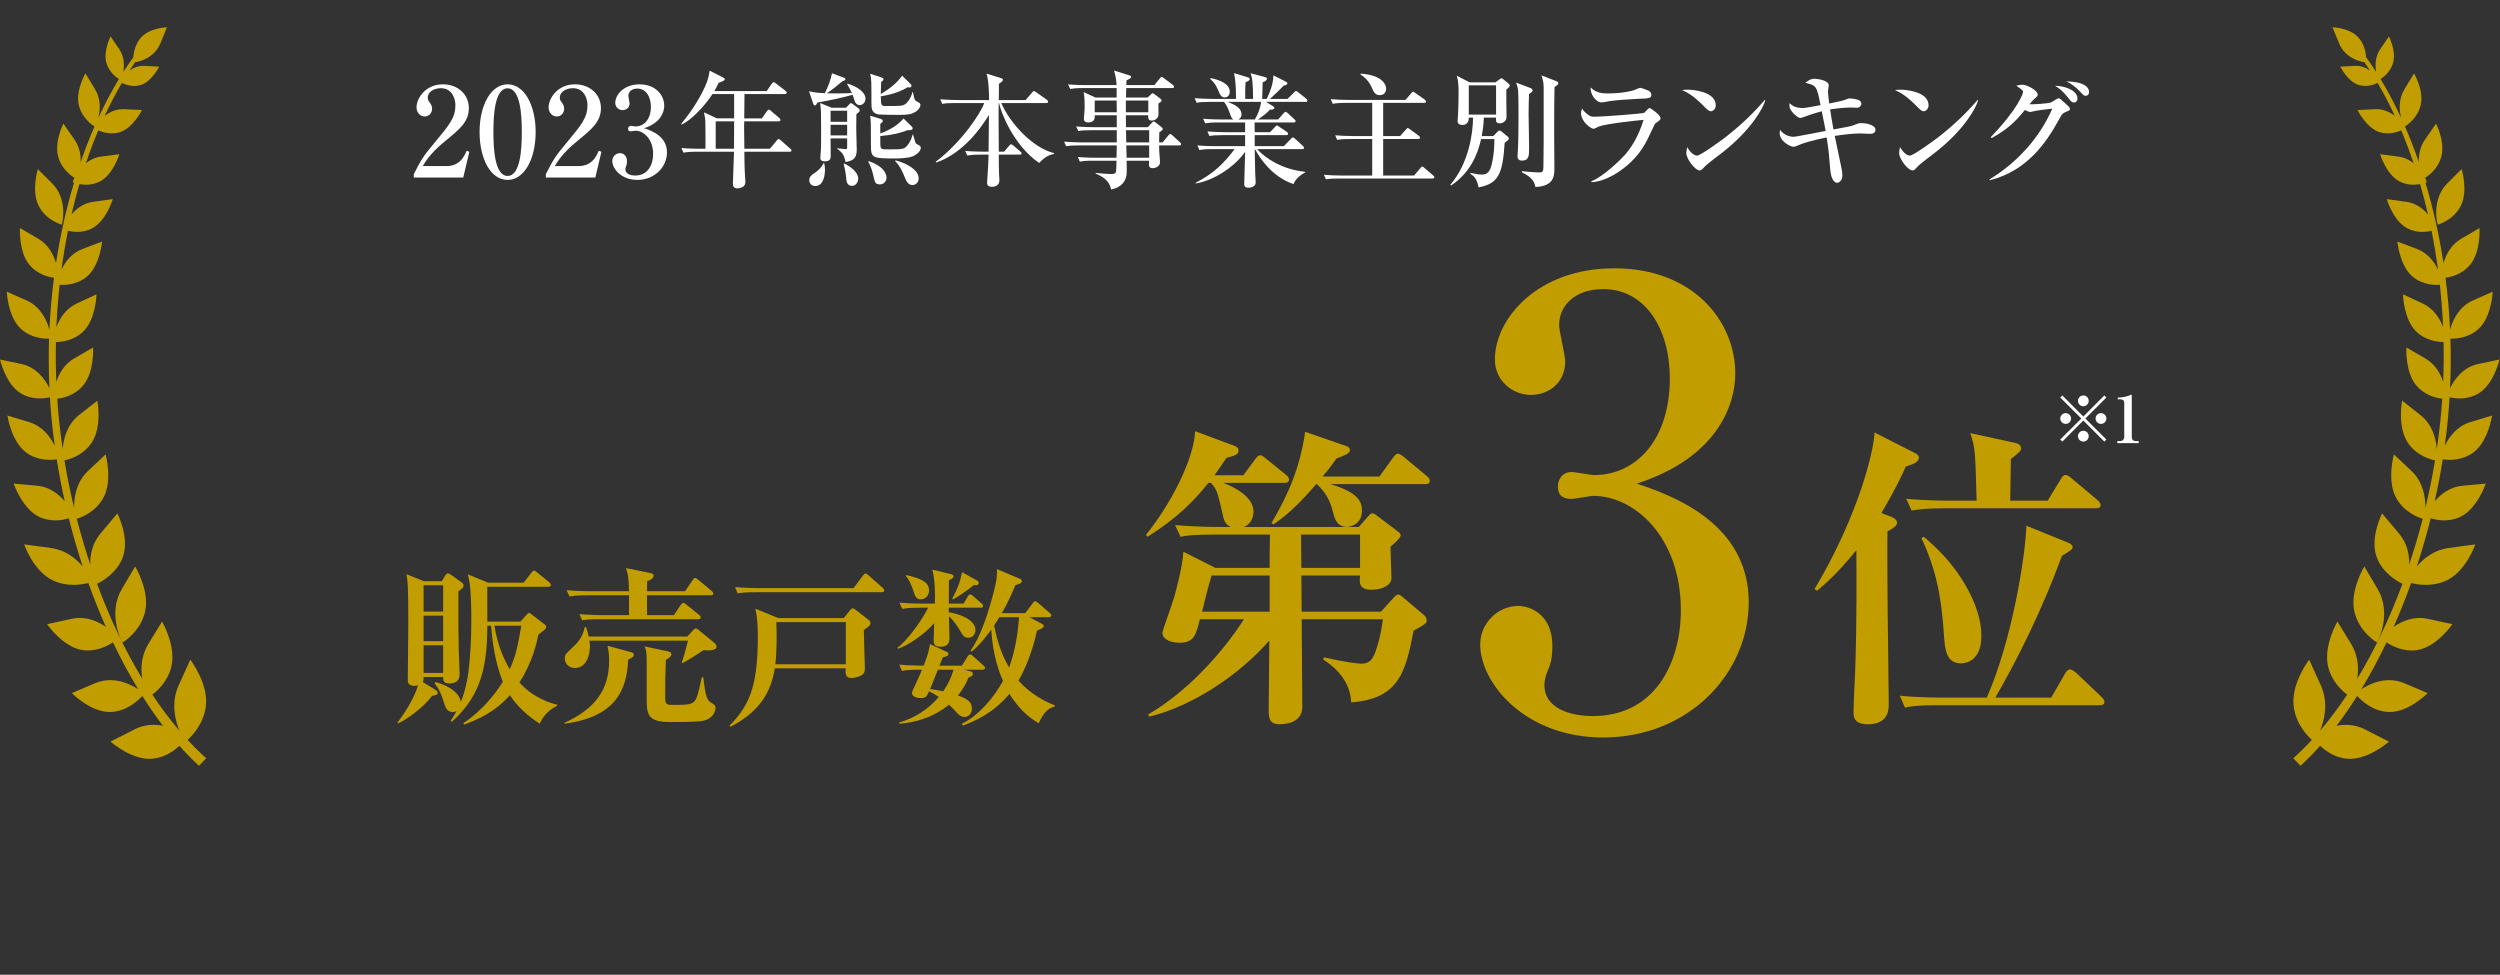 <svg viewBox="0 0 458 178.572" xmlns="http://www.w3.org/2000/svg" xmlns:xlink="http://www.w3.org/1999/xlink"><rect x="0" y="0" width="458" height="178.572" fill="#333333" stroke="none"/><clipPath id="a"><path d="m0 0h458v146h-458z"/></clipPath><g clip-path="url(#a)"><path d="m11.303 41.156c.292-.721.952-4.865-1.711-7.523l-2.658-2.654s-1.221 3.943.131 6.679c1.348 2.734 4.239 3.498 4.239 3.498zm26.419 88.133c.452-4.126-2.855-8.438-2.855-8.438l-2.137 4.705c-1.415 3.124-.696 6.302.144 8.316-1.725-2.019-3.379-4.235-4.965-6.621 1.029-.777 2.869-2.489 3.496-5.158.884-3.788-1.712-8.23-1.712-8.23l-2.522 4.106c-1.318 2.156-1.401 4.515-1.103 6.39-3.153-5.207-5.953-11.092-8.289-17.406.974-.473 3.63-1.981 4.705-4.849 1.334-3.548-.98-8.055-.98-8.055l-3.103 3.701c-1.534 1.825-1.915 3.929-1.853 5.693-.917-2.739-1.747-5.544-2.482-8.403.77-.23 3.472-1.206 4.908-3.913 1.682-3.181.372-7.884.372-7.884l-3.227 3.035c-2.151 2.021-2.582 4.875-2.539 6.814-.69-2.88-1.288-5.797-1.773-8.75.778-.155 3.455-.862 5.049-3.342 1.88-2.933.983-7.605.983-7.605l-3.369 2.651c-2.195 1.723-2.855 4.373-2.986 6.247-.24-1.638-.452-3.285-.625-4.935-.153-1.44-.273-2.871-.373-4.308 1.053-.123 3.177-.594 4.719-2.401 2.121-2.482 1.849-6.992 1.849-6.992l-3.483 2.015c-1.794 1.041-2.756 2.755-3.254 4.288-.104-2.453-.125-4.889-.076-7.302.982-.005 3.275-.216 5.038-1.954 2.309-2.274 2.401-6.787 2.401-6.787l-3.63 1.685c-2.019.94-3.133 2.754-3.722 4.323.114-2.617.314-5.205.594-7.752.942.07 3.191.04 5.026-1.525 2.378-2.036 2.753-6.396 2.753-6.396l-3.619 1.369c-1.962.743-3.144 2.345-3.826 3.794.328-2.424.726-4.807 1.192-7.133 1.024.241 2.776.43 4.457-.464 2.588-1.378 3.753-5.344 3.753-5.344l-3.611.497c-1.747.237-3.049 1.247-3.947 2.31.437-1.893.911-3.745 1.441-5.555.977.18 2.407.227 3.789-.497 2.429-1.279 3.537-4.982 3.537-4.982l-3.385.443c-1.096.143-2.008.613-2.748 1.205.699-2.076 1.458-4.08 2.268-6.013.858.381 2.364.83 3.963.328 2.456-.784 4.04-4.055 4.04-4.055l-3.226-.158c-1.469-.072-2.689.515-3.611 1.239.988-2.132 2.044-4.15 3.158-6.045.66.321 2.014.827 3.478.368 2.041-.642 3.357-3.353 3.357-3.353l-2.67-.141c-1.097-.058-2.028.334-2.762.847.322-.49.641-.97.971-1.439l-.011-.079c.988-.099 3.63-.847 4.698-3.464l1.199-2.933s-3.188.064-4.804 1.933c-1.015 1.178-1.293 2.647-1.365 3.572-.622.862-1.234 1.752-1.834 2.682.218-1.166.218-2.79-.747-4.198l-1.58-2.312s-1.387 2.669-.762 4.845c.467 1.626 1.698 2.581 2.287 2.961-1.34 2.211-2.601 4.597-3.772 7.135.36-1.397.513-3.44-.601-5.274l-1.76-2.898s-1.834 3.12-1.22 5.781c.553 2.404 2.502 3.709 2.882 3.943-.912 2.089-1.761 4.284-2.541 6.554.051-1.3-.183-2.806-1.122-4.15l-2.031-2.933s-1.745 3.417-.934 6.182c.611 2.071 2.189 3.277 2.948 3.754-.178.362-.284.654-.317.809 0 0 .088.038.246.091-1.398 4.649-2.516 9.591-3.302 14.737-.447-1.56-1.381-3.388-3.237-4.471l-3.365-1.966s-.282 4.364 1.765 6.782c1.439 1.7 3.415 2.187 4.463 2.33-.401 3.113-.68 6.289-.827 9.509-.464-1.712-1.624-4.213-4.155-5.339l-3.657-1.615s.166 4.507 2.511 6.738c1.894 1.805 4.356 1.892 5.23 1.858-.093 2.994-.073 6.022.065 9.078-.775-1.606-2.391-3.849-5.121-4.427l-3.93-.827s.999 4.442 3.745 6.16c2.107 1.319 4.433.989 5.399.762.077 1.236.164 2.467.278 3.7.164 1.735.365 3.462.606 5.184-.792-1.639-2.239-3.589-4.651-4.325l-4.021-1.22s.685 4.71 3.403 6.752c2.146 1.61 4.665 1.429 5.634 1.279.409 2.586.907 5.15 1.471 7.687-1.122-1.332-2.806-2.655-5.074-2.856l-4.285-.389s1.561 4.618 4.684 6.101c2.102.999 4.242.619 5.416.266.748 3 1.602 5.937 2.543 8.812-1.239-1.478-3.16-3.027-5.83-3.382l-4.886-.66s1.655 4.845 5.172 6.56c2.634 1.284 5.364.829 6.581.517.991 2.765 2.063 5.449 3.21 8.04-1.539-1.083-3.745-2.029-6.272-1.478l-4.499.976s2.891 4.229 6.507 4.755c2.392.344 4.441-.684 5.563-1.42 1.446 3.038 2.997 5.911 4.629 8.599-1.597-1.088-4.684-2.471-7.894-1.117l-4.274 1.811s3.542 3.621 7.189 3.458c2.899-.134 4.99-2.123 5.729-2.935 1.22 1.936 2.481 3.752 3.775 5.458-1.572-.304-3.387-.257-5.192.663l-4.41 2.245s4.007 3.574 7.866 3.117c2.069-.243 3.687-1.361 4.75-2.346 1.178 1.323 2.38 2.547 3.595 3.657l1.318-1.385c-1.157-1.034-2.293-2.158-3.406-3.364.868-.784 2.991-2.994 3.352-6.257zm-15.413-21.361c-2.454 4.151-.41 8.987.161 9.767 0 0 3.297-1.921 4.129-5.724.83-3.797-1.837-8.197-1.837-8.197l-2.453 4.155z" fill="#c19d00"/><g fill="#fff"><path d="m75.806 31.908c1.255-2.465 1.666-3.219 3.698-5.638 2.922-3.515 3.926-4.725 3.926-7.031 0-1.027-.525-3.082-2.671-3.082-1.119 0-2.397.571-2.397 1.758 0 .365.091.479.434.959.137.183.365.571.365 1.05 0 .708-.525 1.415-1.347 1.415-.89 0-1.507-.776-1.507-1.667 0-1.621 1.598-4.223 4.817-4.223 2.899 0 4.771 1.986 4.771 4.337 0 2.488-1.598 3.812-4.246 5.981-1.141.959-2.945 2.443-4.2 4.657h4.337c2.26 0 3.173-1.484 3.698-2.808l.502.183-1.119 4.725h-9.062v-.616z"/><path d="m98.13 24.193c0 4.976-2.1 8.766-5.136 8.766-3.127 0-5.136-3.904-5.136-8.766 0-4.999 2.123-8.743 5.136-8.743 3.104 0 5.136 3.881 5.136 8.743zm-7.738 0c0 3.036.228 8.035 2.602 8.035 2.328 0 2.602-4.839 2.602-8.035 0-2.99-.228-8.012-2.602-8.012-2.351 0-2.602 4.862-2.602 8.012z"/><path d="m100.002 31.908c1.255-2.465 1.666-3.219 3.698-5.638 2.922-3.515 3.926-4.725 3.926-7.031 0-1.027-.525-3.082-2.671-3.082-1.119 0-2.397.571-2.397 1.758 0 .365.091.479.434.959.137.183.365.571.365 1.05 0 .708-.525 1.415-1.347 1.415-.89 0-1.507-.776-1.507-1.667 0-1.621 1.598-4.223 4.817-4.223 2.899 0 4.771 1.986 4.771 4.337 0 2.488-1.598 3.812-4.246 5.981-1.141.959-2.945 2.443-4.2 4.657h4.337c2.26 0 3.173-1.484 3.698-2.808l.502.183-1.119 4.725h-9.062v-.616z"/><path d="m122.19 27.914c0 2.648-2.237 5.045-5.433 5.045-2.945 0-4.588-2.055-4.588-3.47 0-.799.662-1.438 1.415-1.438.479 0 1.278.343 1.278 1.484 0 .297-.023.571-.137.845-.091.206-.16.411-.16.616 0 .959 1.119 1.164 1.803 1.164 2.306 0 3.287-1.963 3.287-3.949 0-2.762-1.758-4.269-3.264-4.269-.114 0-.685.114-.822.114-.297 0-.502-.114-.502-.457 0-.297.183-.548.525-.548.114 0 .708.114.822.114 1.598 0 2.831-1.347 2.831-3.607 0-1.849-.913-3.333-2.488-3.333-1.027 0-1.644.594-1.644 1.347 0 .206.228 1.142.228 1.347 0 .822-.639 1.256-1.278 1.256-.685 0-1.347-.525-1.347-1.324 0-1.506 1.575-3.401 4.451-3.401 2.99 0 4.52 2.009 4.52 3.926 0 1.141-.639 3.127-3.675 4.109 1.301.434 4.177 1.461 4.177 4.428z"/><path d="m139.584 21.682.913-1.301c.205-.297.297-.297.342-.297.137 0 .32.16.434.251l1.484 1.278c.183.16.228.274.228.365 0 .228-.205.251-.342.251h-6.3c-.023.479-.023.776-.023 1.05 0 .639.046 3.424.046 3.972h4.68l1.233-1.484c.228-.297.274-.297.342-.297.16 0 .342.183.434.251l1.712 1.507c.137.114.228.183.228.343 0 .205-.183.228-.342.228h-8.286c.023 1.986.023 2.42.068 3.538 0 .297.114 1.644.114 1.917 0 .297 0 .73-.548 1.027-.342.183-.685.229-.89.229-.708 0-.845-.457-.845-.822 0-.936.205-5.045.205-5.89h-6.802c-1.392 0-1.895.069-2.465.16l-.365-.844c1.392.137 2.99.137 3.241.137h1.164c.023-.571 0-3.789-.023-4.588 0-.73-.046-1.118-.251-2.077l2.374 1.096h3.15v-4.451h-3.972c-.776 1.21-3.196 4.383-5.638 5.593l-.091-.137c2.306-2.762 3.652-5.227 4.383-6.848.594-1.347.708-2.077.822-2.899l2.42 1.233c.228.114.365.205.365.343 0 .251-.457.411-1.141.662-.183.434-.365.799-.776 1.507h9.587l.936-1.347c.114-.16.205-.274.342-.274.114 0 .16 0 .434.228l1.735 1.347c.137.114.228.228.228.343 0 .228-.205.251-.342.251h-7.396c-.023 1.438-.046 3.378-.046 4.451h3.241zm-5.113 5.569c0-.708.023-4.223.023-5.022h-3.378v5.022h3.356z"/><path d="m155.243 15.313c1.689.479 3.31 1.529 3.31 2.762 0 .753-.571 1.187-1.05 1.187-.457 0-.776-.343-.89-.662-.068-.206-.342-1.05-.411-1.233-1.94.525-3.561.913-6.437 1.415-.274.502-.297.525-.434.525s-.274-.091-.342-.274l-.776-2.305c.708.137 1.21.274 2.899.343.594-1.187 1.073-2.397 1.301-3.652l2.26.844c.091.023.205.091.205.228 0 .228-.251.297-.479.342-1.233 1.027-1.94 1.598-2.899 2.26.867.023 2.397.046 4.565-.046-.342-.73-.571-1.141-.867-1.644l.046-.091zm-4.246 14.609c.068.274.137.571.137 1.141 0 .708-.137 3.013-1.781 3.013-.89 0-1.096-.708-1.096-1.05 0-.708.525-1.05 1.096-1.415.16-.091 1.187-.867 1.507-1.712zm4.634-10.865c.091-.091.16-.16.274-.16s.137.023.342.183l1.096.822c.068.068.16.205.16.319 0 .206-.068.251-.616.708 0 .274-.023 2.237-.023 2.694 0 .616.091 3.287.091 3.835 0 1.781-.913 1.986-2.054 2.237-.274-1.438-.639-1.735-1.529-2.465v-.069c.251.023 1.347.16 1.552.16.183 0 .274-.046.274-.343v-1.621h-3.036c0 .502.023 2.694.023 3.15 0 .434 0 1.05-1.073 1.05-.822 0-.822-.434-.822-.708s.091-1.507.114-1.758c.023-.639.023-1.438.023-3.607 0-3.036 0-3.173-.183-4.611l2.123.867h2.625l.639-.685zm-.434 1.232h-3.036v2.031h3.036zm0 2.58h-3.036v1.94h3.036zm-.525 7.076c1.255.639 2.557 1.644 2.557 2.785 0 .708-.502 1.324-1.141 1.324-1.004 0-1.05-1.05-1.073-1.484-.068-.981-.342-2.123-.457-2.557zm4.474-.434c2.602.89 3.264 2.214 3.264 3.059 0 .548-.434 1.21-1.21 1.21-.845 0-.913-.365-1.187-1.53-.228-1.05-.479-1.781-.959-2.648l.091-.091zm7.762-14.038c.046.046.068.114.068.206 0 .274-.16.342-.388.342-.091 0-.16-.023-.297-.045-1.895 1.187-4.314 1.575-4.931 1.666.046 1.621.046 1.781.89 1.781 2.785 0 3.104 0 3.652-.388.16-.114.867-.73 1.278-2.191h.068c.251 1.53.434 1.644.959 1.872.411.183.411.411.411.525 0 .479-.457.981-.913 1.255-.594.388-1.255.548-2.876.548-.548 0-3.515-.023-3.812-.068-1.301-.251-1.37-.959-1.37-2.1 0-3.926 0-4.383-.228-5.364l2.1.685c.091.023.342.137.342.343 0 .183-.342.411-.434.479-.023.457-.046.982-.068 2.214 1.575-.936 2.968-2.009 3.903-3.378l1.644 1.621zm.136 7.715c.069.068.16.183.16.297 0 .388-.548.365-.936.365-1.392.525-2.785.89-4.999 1.073 0 1.621 0 1.803.068 2.009.114.434.251.434 1.644.434 2.443 0 2.671-.068 3.196-.662.297-.342.708-.89 1.027-2.054h.069c.434 1.484.457 1.552.525 1.621.068.091.548.342.639.388.228.16.251.319.251.434 0 .525-.616 1.187-1.484 1.552-.913.365-2.762.388-3.264.388-4.063 0-4.383-.091-4.383-2.329 0-3.926 0-4.383-.137-5.501l1.963.594c.183.046.342.228.342.365 0 .228-.32.434-.457.525v1.758c1.712-.616 3.196-1.484 4.269-2.739l1.506 1.484zm-2.967 6.187c2.42.639 4.223 1.917 4.223 3.287 0 .89-.662 1.233-1.141 1.233-.845 0-1.141-.753-1.484-1.598-.228-.548-.753-1.872-1.689-2.785z"/><path d="m175.102 18.874c-1.392 0-1.895.046-2.465.16l-.388-.844c1.392.114 3.013.137 3.264.137h5.684c0-.616-.023-3.47-.457-4.839l2.717.845c.228.068.274.16.274.297 0 .228-.229.388-.73.73.023.457-.023 2.534-.023 2.968h4.908l1.187-1.37c.137-.16.229-.274.343-.274.091 0 .274.114.434.228l1.94 1.37c.069.046.228.183.228.343 0 .205-.183.251-.342.251h-8.241c1.667 3.835 5.821 8.241 9.679 9.177v.137c-.845.183-1.598.434-2.739 1.667-4.725-3.219-7.054-9.382-7.35-10.98h-.069c-.023 1.872-.023 2.58.023 8.903h.981l.913-1.073c.137-.16.229-.274.343-.274.091 0 .251.091.434.229l1.278 1.096c.114.091.228.183.228.342 0 .206-.183.228-.342.228h-3.835c0 .959 0 2.579.046 3.492 0 .183.069 1.027.069 1.21 0 .959-.822 1.187-1.324 1.187-.89 0-.936-.411-.936-.845 0-.091.069-.844.069-.981.114-1.347.16-2.762.205-4.063h-1.438c-1.415 0-1.895.069-2.465.16l-.388-.845c1.392.137 3.013.137 3.264.137h1.027c.023-2.237.046-4.474.069-6.734-4.223 7.008-9.085 8.56-9.679 8.72l-.069-.137c4.702-3.538 8.263-8.902 8.88-10.751h-5.205z"/><path d="m216.031 26.635h-3.675c0 .822 0 .845.023 1.187.023.32.137 1.644.137 1.917 0 .73-.845 1.073-1.324 1.073-.753 0-.73-.434-.685-1.37h-4.109c.046 2.191.046 2.625-.16 3.196-.571 1.621-2.146 1.963-2.671 2.077-.342-1.438-1.096-2.169-2.854-2.922l.023-.114c.525.045 1.986.205 2.899.205.114 0 .639 0 .753-.274.114-.251.114-.434.16-2.169h-4.269c-1.393 0-1.895.069-2.465.16l-.365-.844c1.37.137 2.99.137 3.241.137h3.858l.046-2.26h-6.803c-1.392 0-1.895.046-2.465.16l-.388-.844c1.392.114 3.013.137 3.264.137h6.392v-2.237h-4.588c-1.393 0-1.895.046-2.465.16l-.388-.845c1.393.114 3.013.137 3.264.137h4.177v-2.191h-4.041c.023.411.068 1.324-1.233 1.324-.434 0-.753-.228-.753-.639 0-.068.023-.228.023-.342.046-.594.114-1.256.114-1.689 0-1.963-.068-2.305-.183-2.899l2.169 1.004h3.881v-1.735h-6.049c-1.392 0-1.895.068-2.465.16l-.388-.844c1.392.137 3.013.137 3.264.137h5.615c0-.525-.137-1.667-.457-2.671l2.739.868c.183.045.411.114.411.297 0 .274-.571.502-.868.639 0 .137-.023.753-.023.867h5.136l.982-1.21c.091-.137.228-.297.343-.297s.297.16.434.251l1.621 1.21c.091.069.229.183.229.365 0 .205-.206.228-.365.228h-8.4c0 .274-.046 1.507-.046 1.735h3.949l.594-.548c.114-.091.274-.251.343-.251.091 0 .228.091.365.205l1.073.822c.091.069.206.16.206.32 0 .206-.388.434-.594.548 0 .548.046 1.872 0 2.168-.068.594-.708.959-1.232.959-.662 0-.639-.525-.639-.982h-4.086c0 .343.023 1.872.023 2.191h3.995l.753-.822c.16-.183.251-.228.343-.228.069 0 .114 0 .365.206l1.096.867c.114.091.183.183.183.297 0 .183-.228.342-.639.639 0 .297 0 1.233-.023 1.826h.639l1.027-1.255c.183-.206.251-.274.365-.274.137 0 .297.137.411.251l1.347 1.233c.16.16.229.205.229.343 0 .228-.206.251-.343.251zm-11.459-8.218h-4.018v2.146h4.041zm5.798 0h-4.109v2.146h4.109zm.16 5.433h-4.246l.046 2.237h4.2zm0 2.785h-4.2l.068 2.26h4.132z"/><path d="m239.177 18.668h-7.236l1.232.753c.137.068.297.228.297.365 0 .32-.594.297-.799.297-.662.708-1.301 1.164-2.214 1.803h3.698l.982-1.119c.16-.183.251-.274.365-.274.16 0 .274.091.411.229l1.21 1.118c.137.137.228.205.228.365 0 .205-.183.228-.343.228h-7.167c0 .206 0 1.484.023 1.781h2.808l.867-.913c.183-.183.297-.32.388-.32.114 0 .342.183.479.274l1.324.89c.137.091.251.229.251.365 0 .206-.183.251-.343.251h-5.775v2.009h5.342l1.255-1.301c.251-.251.297-.297.388-.297.137 0 .365.206.411.251l1.415 1.301c.114.114.228.228.228.365 0 .206-.205.228-.343.228h-8.263c1.506 1.644 4.565 3.744 8.834 4.155v.091c-.616.365-1.667.959-2.168 2.168-4.2-1.461-6.323-5.09-7.054-6.414h-.046c.069 4.474.114 4.976.16 5.73 0 .091.023.251.023.388 0 .799-.959.959-1.301.959-.799 0-.799-.434-.799-.776s.137-4.976.16-5.798c-1.895 2.694-5.593 5.205-9.04 5.798l-.023-.137c3.424-1.758 5.182-3.607 7.145-6.163h-3.995c-1.392 0-1.895.069-2.465.16l-.365-.845c1.37.137 2.99.137 3.241.137h5.501v-2.009h-4.063c-1.392 0-1.895.046-2.465.16l-.388-.845c1.392.114 3.013.137 3.264.137h3.652v-1.781h-4.839c-1.393 0-1.895.068-2.465.16l-.388-.844c1.393.137 3.013.137 3.264.137h2.306c-.228-.114-.365-.251-.616-.959-.388-1.05-.571-1.575-1.119-2.26h-2.557c-1.393 0-1.895.046-2.465.16l-.365-.844c1.37.114 2.99.137 3.241.137h4.337c0-2.465-.137-3.629-.365-4.725l2.557.776c.137.046.32.114.32.32 0 .297-.502.479-.753.548-.091 1.187-.091 2.374-.069 3.082h1.438c0-3.287-.206-3.949-.457-4.702l2.579.685c.228.069.411.114.411.343 0 .297-.434.502-.776.639 0 .297-.091 2.922-.091 3.036h.822c0-.023 1.21-2.191 1.233-4.314l2.214 1.118c.183.091.342.183.342.343 0 .297-.479.388-.685.434-.959 1.004-2.397 2.328-2.488 2.419h3.196l1.164-1.141c.251-.251.297-.32.365-.32.137 0 .32.137.479.274l1.37 1.096c.137.114.274.274.274.388 0 .228-.206.251-.343.251zm-14.814-.821c-.639 0-.868-.525-1.347-1.644-.274-.662-.73-1.255-1.301-1.735l.091-.16c1.347.274 3.492.936 3.492 2.511 0 .388-.228 1.027-.936 1.027zm.525.821c1.895.685 2.557 1.393 2.557 2.306 0 .32-.114.685-.594.913h3.036c.936-1.621 1.073-2.694 1.142-3.219z"/><path d="m262.415 32.707h-17.052c-1.575 0-2.009.069-2.465.137l-.365-.822c1.073.091 2.169.137 3.242.137h5.615v-6.688h-3.949c-1.575 0-2.009.068-2.465.16l-.365-.845c1.073.091 2.169.137 3.241.137h3.538v-6.072h-4.771c-1.575 0-2.009.091-2.465.16l-.365-.844c1.073.091 2.169.137 3.241.137h10.455l1.05-1.21c.228-.274.251-.297.365-.297.068 0 .114.045.411.251l1.712 1.21c.114.091.228.228.228.342 0 .251-.228.251-.342.251h-7.51v6.072h3.104l1.05-1.187c.228-.251.251-.274.365-.274.091 0 .114.023.411.228l1.598 1.187c.091.069.228.206.228.343 0 .228-.228.251-.342.251h-6.415v6.688h5.661l1.142-1.347c.205-.251.251-.297.342-.297.137 0 .206.069.434.274l1.552 1.324c.114.114.251.206.251.342 0 .229-.228.251-.365.251zm-9.656-15.271c-.844 0-1.118-.639-1.392-1.278-.434-.982-1.004-1.781-2.1-2.488v-.183c4.474.297 4.679 2.442 4.679 2.762 0 .297-.137 1.187-1.187 1.187z"/><path d="m271.843 21.545c-.046 1.506-.229 2.419-.388 3.378h2.123l.776-.799c.091-.091.229-.205.365-.205s.251.091.343.16l1.004.822c.251.206.343.297.343.457 0 .206-.069.274-.753.799-.365 5.775-1.164 7.487-4.794 8.172-.297-1.758-1.004-2.169-1.484-2.465v-.206c.616.137 1.438.32 1.986.32.594 0 1.415 0 1.849-1.598.525-1.963.571-4.063.548-4.908h-2.42c-.685 2.99-2.031 6.163-5.501 8.514l-.137-.137c3.378-3.926 4.155-9.496 4.155-12.304h-.776c0 .251 0 1.347-1.187 1.347-.16 0-.867-.046-.867-.685 0-.205.091-1.096.091-1.278.069-.982.091-3.104.091-4.177 0-.571 0-1.758-.32-2.876l2.351 1.21h4.725l.799-.594c.16-.114.205-.16.297-.16.114 0 .137.023.388.228l.89.73c.137.114.251.229.251.343 0 .251-.297.502-.639.799-.023.776.045 4.269.045 4.976 0 .753-.593 1.187-1.278 1.187-.708 0-.685-.502-.639-1.05zm2.237-.548v-5.365h-4.999v5.365zm6.323-4.862c.183.068.365.206.365.434 0 .137-.046.274-.639.639-.046.868-.091 1.963-.091 3.744 0 .959.091 5.159.091 6.026 0 1.552 0 2.443-1.324 2.443-.616 0-.799-.388-.799-.799 0-.205.069-.913.069-1.073.091-1.393.114-4.155.114-5.981 0-.936 0-4.177-.068-4.862-.046-.685-.206-1.142-.365-1.575l2.648 1.004zm4.748-1.256c.091.045.32.137.32.365s-.069.274-.685.708c-.046 2.374-.068 4.383-.068 7.716 0 1.096.045 5.981.045 6.985 0 1.529 0 3.447-3.47 3.607-.16-.73-.388-1.689-2.488-2.694v-.206c1.94.206 3.059.229 3.219.229.502 0 .73-.114.73-.959 0-.799.046-4.246.046-4.953v-9.565c0-1.073-.16-1.529-.411-2.305l2.762 1.073z"/><path d="m303.298 22.572c-.114.091-.183.205-.662 1.256-1.027 2.191-2.055 4.497-4.885 6.757-1.141.936-3.721 2.716-6.209 2.785v-.16c2.306-.913 5.547-4.155 6.164-4.862.981-1.118 2.397-3.127 3.401-6.392-1.37.137-6.985.708-8.286 1.256-.137.069-.73.388-.867.388-.479 0-2.306-1.301-2.306-2.876 0-.251.046-.479.183-.822.183.251.411.593 1.004 1.05.525.388.685.434 1.324.434 1.507 0 8.766-.571 9.04-.708.183-.114.799-.89.982-.89.228 0 2.031 1.278 2.031 1.872 0 .297-.228.457-.913.913zm-3.036-4.474c-1.073.046-4.451.251-5.41.434-1.027.183-1.141.228-1.461.228-1.073 0-2.1-1.598-1.986-2.739 1.073 1.096 2.328 1.096 3.241 1.096 2.58 0 4.36-.479 4.634-.571.205-.046 1.004-.457 1.187-.457s1.164.343 1.438.479c.319.137.616.365.616.822 0 .594-.365.639-2.26.708z"/><path d="m313.434 20.381c-.388 0-.685-.32-1.461-1.096-1.872-1.895-2.99-2.397-3.812-2.785.411-.046.685-.068 1.119-.068.776 0 5.045.319 5.045 2.853 0 .708-.525 1.096-.89 1.096zm2.054 7.601c-.845.662-2.214 1.644-2.99 2.351-.137.114-.662.73-.799.799-.114.068-.228.091-.319.091-.822 0-2.443-2.077-2.443-3.196 0-.388.091-.776.16-1.073.73 1.233 1.415 1.552 1.803 1.552.639 0 4.451-2.785 5.273-3.424 3.721-2.899 5.912-5.364 7.145-6.78l.091.046c-.365 1.461-2.648 5.524-7.921 9.633z"/><path d="m342.424 24.512c-.274 0-1.484-.068-1.712-.068-1.301 0-3.287.251-4.588.457.206.959 1.073 5.159 1.256 6.003.137.708.137 1.187.137 1.256 0 .959-.616 1.324-.959 1.324-.411 0-1.096-.457-1.256-2.442-.183-2.329-.297-3.63-.662-5.867-2.625.525-4.155 1.027-4.565 1.187-1.233.502-1.278.525-1.507.525-.548 0-2.534-.981-2.534-2.488 0-.228.045-.388.091-.616.502.799 1.598 1.278 2.419 1.278.548 0 4.977-.913 5.912-1.073-.091-.594-.183-.959-.708-3.607-1.073.274-2.191.639-3.424 1.096-.343.114-.365.137-.479.137-.571 0-1.689-1.119-1.963-1.849-.069-.251-.069-.639-.046-.867.502.434 1.027.89 2.465.89.457 0 2.625-.411 3.219-.525-.708-3.538-.708-3.561-2.785-4.109.845-.594 1.073-.73 1.689-.73.502 0 2.602.297 2.602 1.187 0 .16-.137.867-.137 1.027s.023.959.228 2.328c2.351-.479 2.534-.548 2.785-.639.662-.274.73-.297 1.004-.297.16 0 1.506.114 1.849.457.16.137.251.343.251.548 0 .297-.343.708-.799.708-.16 0-.89-.046-1.027-.046-.388 0-1.872.023-3.904.342.091.594.502 3.173.616 3.675 2.853-.525 3.173-.571 3.744-.799.776-.297.89-.365 1.415-.365.616 0 2.534.274 2.534 1.21 0 .753-.73.753-1.164.753z"/><path d="m352.422 20.381c-.388 0-.685-.32-1.461-1.096-1.872-1.895-2.99-2.397-3.812-2.785.411-.046.685-.068 1.119-.068.776 0 5.045.319 5.045 2.853 0 .708-.525 1.096-.89 1.096zm2.055 7.601c-.845.662-2.214 1.644-2.99 2.351-.137.114-.662.73-.799.799-.114.068-.228.091-.319.091-.822 0-2.443-2.077-2.443-3.196 0-.388.091-.776.16-1.073.73 1.233 1.415 1.552 1.803 1.552.639 0 4.451-2.785 5.273-3.424 3.721-2.899 5.912-5.364 7.145-6.78l.091.046c-.365 1.461-2.648 5.524-7.921 9.633z"/><path d="m364.475 32.867c5.113-3.104 9.199-7.647 11.505-12.966-1.096.114-2.899.342-3.401.479q-.525.137-.616.137c-.205 0-.776-.228-1.004-.365-1.872 2.306-3.333 3.607-6.072 5.136l-.183-.16c5.113-5.319 5.912-8.035 5.935-8.286.046-.297-.799-.822-1.255-1.141.319-.091.799-.183 1.118-.183.822 0 2.808 1.027 2.808 1.803 0 .251-.069.32-.685.867-.297.274-.525.571-.822.913.685.046 3.378-.137 3.904-.32.251-.091 1.187-.776 1.415-.776s.32.091 1.278.959c.708.662.799.73.799 1.004 0 .228-.023.251-.73.525-.639.251-.799.548-1.255 1.393-2.214 3.995-5.638 9.336-12.669 11.14l-.069-.16zm16.116-14.838c0 .457-.251.753-.662.753-.319 0-.525-.228-.753-.502-.662-.844-1.392-1.803-2.694-2.557 1.735-.023 4.109.844 4.109 2.305zm2.123-1.164c0 .548-.388.685-.639.685-.297 0-.365-.091-1.142-.913-.205-.228-1.278-1.256-2.397-1.712 1.872-.023 4.177.457 4.177 1.94z"/></g><path d="m261.071 88.699h-17.315c5.055 1.511 5.752 3.196 5.752 4.823 0 2.382-1.801 2.905-2.673 3.021h2.092l1.743-1.976c.407-.407.465-.523.697-.523s.407.058.872.407l3.835 2.905c.232.174.523.349.523.697 0 .523-1.22 1.569-1.859 2.092 0 .813.174 4.823.174 5.752 0 1.395-1.801 2.15-3.661 2.15-2.324 0-2.208-1.336-2.092-2.615h-10.75l.058 6.624h14.526l2.266-2.499c.407-.407.639-.639.93-.639.232 0 .465.232.988.639l3.777 3.196c.291.291.407.581.407.872 0 .523 0 .581-2.382 1.917-1.453 7.263-2.499 12.493-11.447 13.132-.174-4.59-3.893-7.031-5.113-7.844l.116-.407c4.067.93 6.333 1.162 6.856 1.162 1.976 0 2.382-1.395 3.08-3.719.465-1.569.697-3.138.872-4.416h-14.875c0 2.266.116 13.48.116 16.037 0 2.731-2.615 3.196-4.184 3.196-1.976 0-1.976-1.278-1.976-2.963 0-.407.116-11.04.116-12.376-5.52 6.333-14.178 12.086-22.022 13.945l-.174-.407c6.856-3.951 13.422-10.982 17.548-17.432h-8.077c-.697 2.847-1.046 4.3-3.719 4.3-1.22 0-3.138-.407-3.138-1.859 0-.349 1.917-5.578 2.208-6.682.174-.639 1.511-5.462 1.627-8.135l5.869 2.963h9.936c0-1.685 0-3.893.058-6.101h-10.11c-4.067 0-5.171.174-6.275.407l-.988-2.15c2.789.232 5.52.349 8.309.349h1.917c-.755-.291-1.162-.755-1.453-2.034-.988-4.358-1.104-4.823-2.208-6.043h-.465c-2.731 3.428-5.752 6.45-11.156 9.878l-.291-.349c4.532-5.578 8.832-13.945 9.006-19l7.321 2.731c.407.174.639.407.639.755 0 .813-.639.988-2.208 1.395-.639.93-1.046 1.569-2.208 3.196h5.288l2.15-2.905c.349-.465.581-.755.93-.755.291 0 .465.116 1.046.581l3.661 2.963c.232.174.581.523.581.872 0 .639-.523.639-.872.639h-11.156c.581.232 5.52 2.034 5.52 5.229 0 1.278-.581 2.382-1.743 2.847h18.768c-1.801-.116-2.15-1.569-2.44-2.673-.639-2.557-1.569-3.835-2.963-5.171h-.116c-2.673 3.08-4.881 5.346-7.844 7.379l-.349-.291c3.254-5.462 5.288-10.517 6.159-16.676l7.554 2.615c.465.174.639.407.639.697 0 .639-.755.93-2.44 1.569-.639.872-1.046 1.511-2.557 3.312h10.401l2.44-3.37c.465-.639.697-.813.93-.813.291 0 .581.174 1.104.581l4.184 3.486c.232.174.581.523.581.872 0 .639-.581.639-.872.639zm-28.471 16.735h-10.633c-.872 2.963-.988 3.544-1.743 6.624h12.376zm16.56-7.496h-10.808c0 .988.058 5.229.058 6.101h10.75z" fill="#c19d00"/><path d="m320.367 110.34c0 12.999-10.982 24.765-26.67 24.765-14.456 0-22.524-10.085-22.524-17.033 0-3.922 3.25-7.06 6.948-7.06 2.353 0 6.275 1.681 6.275 7.284 0 1.457-.112 2.802-.672 4.146-.448 1.009-.784 2.017-.784 3.026 0 4.707 5.491 5.715 8.853 5.715 11.318 0 16.137-9.637 16.137-19.386 0-13.559-8.629-20.955-16.025-20.955-.56 0-3.362.56-4.034.56-1.457 0-2.465-.56-2.465-2.241 0-1.457.896-2.689 2.577-2.689.56 0 3.474.56 4.034.56 7.844 0 13.896-6.612 13.896-17.706 0-9.077-4.482-16.361-12.215-16.361-5.043 0-8.068 2.914-8.068 6.612 0 1.009 1.121 5.603 1.121 6.612 0 4.034-3.138 6.163-6.275 6.163-3.362 0-6.612-2.577-6.612-6.5 0-7.396 7.732-16.697 21.852-16.697 14.68 0 22.188 9.861 22.188 19.274 0 5.603-3.138 15.352-18.042 20.171 6.387 2.129 20.507 7.172 20.507 21.74z" fill="#c19d00"/><path d="m349.157 85.445c-.813 1.801-1.859 4.067-4.474 8.542l1.801.697c.523.232 1.046.523 1.046 1.046 0 .465-.174.755-1.743 1.627-.058 1.801 0 7.031 0 10.575 0 3.37.232 18.013.232 21.034 0 .988 0 3.719-3.835 3.719-2.557 0-2.615-1.395-2.615-2.208 0-2.092.232-5.346.291-7.379.349-9.994.232-17.548.232-22.312-3.661 4.532-5.927 6.333-7.205 7.438l-.465-.291c8.135-13.655 10.924-25.566 10.982-28.704l7.321 3.719c.407.174.813.465.813.93 0 .872-1.395 1.278-2.382 1.569zm35.503 43.754h-29.401c-3.486 0-4.765.116-6.275.407l-.93-2.15c3.486.349 7.612.349 8.251.349h7.67c4.648-10.517 7.089-25.973 7.263-31.493l7.438 3.021c.465.174 1.046.465 1.046.93 0 .407-.93.93-1.976 1.569-3.544 9.646-7.902 18.536-12.202 25.973h10.227l2.557-4.416c.116-.232.465-.755.872-.755.349 0 .813.349 1.104.581l4.648 4.416c.232.232.581.581.581.93 0 .523-.407.639-.872.639zm-.698-36.084h-27.484c-3.428 0-4.707.174-6.275.407l-.988-2.15c3.544.349 7.67.349 8.309.349h4.59c-.232-8.716-.232-9.646-1.162-12.376l8.019 1.743c.581.116 1.278.349 1.278.988 0 .523-.174.697-1.859 2.034 0 1.162-.116 6.566-.116 7.612h6.856l2.382-3.893c.232-.407.465-.813.872-.813.349 0 .581.174 1.104.581l4.765 4.009c.291.291.581.523.581.93 0 .523-.465.581-.872.581zm-24.694 28.414c-2.789 0-2.963-2.673-3.138-5.229-.465-7.031-1.453-12.028-4.125-17.722l.465-.232c2.382 2.092 4.707 4.242 7.031 7.902 1.395 2.266 3.486 6.101 3.486 10.285 0 4.3-2.557 4.997-3.719 4.997z" fill="#c19d00"/><path d="m377.82 80.898-.38-.38 3.858-3.846-3.858-3.846.38-.38 3.846 3.858 3.846-3.858.38.38-3.858 3.846 3.858 3.846-.38.38-3.846-3.858zm1.602-4.226c0 .534-.439.985-.985.985s-.997-.439-.997-.985.451-.985.997-.985.985.451.985.985zm3.229-3.229c0 .522-.427.985-.985.985-.546 0-.985-.451-.985-.985 0-.558.451-.997.985-.997.558 0 .985.451.985.997zm0 6.458c0 .534-.427.997-.985.997-.546 0-.985-.451-.985-.997s.451-.985.985-.985c.558 0 .985.451.985.985zm3.241-3.229c0 .534-.439.985-.997.985-.534 0-.985-.439-.985-.985s.451-.985.985-.985c.558 0 .997.451.997.985z" fill="#fff"/><path d="m387.893 81.183v-.38h.534c.427 0 .736-.332.736-.724v-6.256c0-.427-.249-.665-.665-.665h-.522v-.32c.463-.012 1.247-.048 2.054-.368.059-.024.344-.166.415-.166s.095.059.095.142v7.633c0 .392.249.724.724.724h.546v.38z" fill="#fff"/><g fill="#c19d00"><path d="m450.841 37.658c1.352-2.736.131-6.679.131-6.679l-2.658 2.654c-2.664 2.659-2.003 6.803-1.711 7.523 0 0 2.89-.764 4.239-3.498zm-27.306 97.887c-1.113 1.206-2.248 2.331-3.406 3.364l1.318 1.385c1.215-1.11 2.416-2.334 3.595-3.657 1.062.985 2.681 2.103 4.75 2.346 3.859.457 7.866-3.117 7.866-3.117l-4.41-2.245c-1.805-.92-3.62-.967-5.192-.663 1.294-1.707 2.555-3.522 3.775-5.458.739.812 2.83 2.801 5.729 2.935 3.647.163 7.189-3.458 7.189-3.458l-4.274-1.811c-3.21-1.355-6.297.029-7.894 1.117 1.633-2.688 3.183-5.561 4.629-8.599 1.122.736 3.171 1.764 5.563 1.42 3.616-.526 6.507-4.755 6.507-4.755l-4.499-.976c-2.527-.552-4.733.394-6.272 1.478 1.147-2.591 2.219-5.274 3.21-8.04 1.217.312 3.947.767 6.581-.517 3.518-1.715 5.172-6.56 5.172-6.56l-4.886.66c-2.67.355-4.592 1.904-5.83 3.382.941-2.874 1.796-5.812 2.543-8.812 1.174.353 3.313.734 5.416-.266 3.123-1.483 4.684-6.101 4.684-6.101l-4.285.389c-2.268.201-3.952 1.524-5.074 2.856.564-2.537 1.062-5.102 1.471-7.687.969.15 3.488.331 5.634-1.279 2.718-2.042 3.403-6.752 3.403-6.752l-4.021 1.22c-2.413.737-3.859 2.687-4.651 4.325.241-1.722.443-3.449.606-5.184.114-1.233.202-2.464.278-3.7.966.227 3.292.557 5.399-.762 2.746-1.717 3.745-6.16 3.745-6.16l-3.93.827c-2.73.578-4.346 2.821-5.121 4.427.139-3.056.158-6.084.065-9.078.873.035 3.335-.053 5.23-1.858 2.344-2.231 2.511-6.738 2.511-6.738l-3.657 1.615c-2.531 1.125-3.691 3.627-4.155 5.339-.147-3.22-.426-6.396-.827-9.509 1.048-.143 3.025-.63 4.463-2.33 2.047-2.418 1.765-6.782 1.765-6.782l-3.365 1.966c-1.856 1.083-2.79 2.911-3.237 4.471-.786-5.146-1.905-10.088-3.302-14.737.158-.053.246-.091.246-.091-.034-.155-.14-.447-.317-.809.759-.477 2.337-1.683 2.948-3.754.811-2.765-.934-6.182-.934-6.182l-2.031 2.933c-.939 1.344-1.173 2.85-1.122 4.15-.78-2.27-1.629-4.465-2.541-6.554.38-.233 2.329-1.539 2.882-3.943.615-2.661-1.22-5.781-1.22-5.781l-1.76 2.898c-1.114 1.834-.961 3.878-.601 5.274-1.171-2.538-2.432-4.923-3.772-7.135.589-.38 1.82-1.335 2.287-2.961.626-2.176-.762-4.845-.762-4.845l-1.58 2.312c-.966 1.408-.966 3.033-.747 4.198-.601-.929-1.212-1.82-1.834-2.682-.071-.925-.35-2.394-1.365-3.572-1.616-1.869-4.804-1.933-4.804-1.933l1.199 2.933c1.067 2.617 3.71 3.365 4.698 3.464l-.011.079c.33.469.65.95.971 1.439-.734-.514-1.664-.906-2.762-.847l-2.67.141s1.316 2.71 3.357 3.353c1.464.459 2.817-.047 3.478-.368 1.114 1.895 2.17 3.913 3.158 6.045-.922-.724-2.142-1.311-3.611-1.239l-3.226.158s1.583 3.271 4.04 4.055c1.599.502 3.106.053 3.963-.328.81 1.933 1.569 3.937 2.268 6.013-.74-.592-1.652-1.062-2.748-1.205l-3.385-.443s1.108 3.703 3.537 4.982c1.381.724 2.812.677 3.789.497.53 1.81 1.004 3.662 1.441 5.555-.898-1.063-2.2-2.073-3.947-2.31l-3.611-.497s1.165 3.966 3.753 5.344c1.681.894 3.433.705 4.457.464.467 2.326.865 4.708 1.192 7.133-.682-1.449-1.864-3.051-3.826-3.794l-3.619-1.369s.376 4.36 2.753 6.396c1.834 1.565 4.083 1.595 5.026 1.525.281 2.547.48 5.135.594 7.752-.589-1.569-1.703-3.383-3.722-4.323l-3.63-1.685s.092 4.512 2.401 6.787c1.764 1.738 4.056 1.949 5.038 1.954.049 2.413.028 4.848-.076 7.302-.497-1.533-1.46-3.247-3.254-4.288l-3.483-2.015s-.273 4.509 1.849 6.992c1.542 1.808 3.665 2.279 4.719 2.401-.1 1.437-.221 2.868-.373 4.308-.173 1.649-.385 3.297-.625 4.935-.131-1.874-.791-4.524-2.986-6.247l-3.369-2.651s-.897 4.672.983 7.605c1.594 2.48 4.272 3.186 5.049 3.342-.486 2.952-1.083 5.87-1.773 8.75.043-1.939-.388-4.793-2.539-6.814l-3.227-3.035s-1.31 4.702.372 7.884c1.435 2.707 4.138 3.683 4.908 3.913-.734 2.859-1.565 5.664-2.482 8.403.062-1.764-.319-3.867-1.853-5.693l-3.103-3.701s-2.314 4.507-.98 8.055c1.075 2.868 3.731 4.376 4.705 4.849-2.337 6.314-5.136 12.199-8.289 17.406.298-1.875.215-4.234-1.103-6.39l-2.522-4.106s-2.596 4.442-1.712 8.23c.628 2.669 2.467 4.381 3.496 5.158-1.585 2.386-3.239 4.603-4.965 6.621.84-2.014 1.559-5.191.144-8.316l-2.137-4.705s-3.308 4.312-2.855 8.438c.36 3.262 2.484 5.473 3.352 6.257zm9.608-31.772s-2.667 4.4-1.837 8.197c.832 3.803 4.129 5.724 4.129 5.724.57-.78 2.615-5.616.161-9.767l-2.453-4.155z"/><path d="m83.985 108.34c-.031 5.416 0 7.969.062 10.988.031.654.156 3.517.156 4.109 0 .436 0 1.774-1.868 1.774-.996 0-1.152-.405-1.152-1.183h-3.58c0 .623-.031.685-.156.903l2.335 1.463c.125.062.405.218.405.56 0 .311-.093.343-1.027.529-1.837 2.397-4.825 4.42-6.226 5.043l-.125-.156c1.121-1.432 3.113-4.42 3.766-6.817-.187.062-.374.093-.654.093-1.214 0-1.214-.716-1.214-1.152 0-1.619.093-8.871.093-10.334 0-6.724-.093-7.657-.342-8.965l3.175 1.276h3.3l.716-1.152c.093-.156.249-.28.405-.28.125 0 .342.094.467.187l2.086 1.494c.125.093.311.249.311.529 0 .405-.187.529-.934 1.089zm-2.801-1.121h-3.58v4.825h3.58zm0 5.572h-3.58v4.669h3.58zm0 5.417h-3.58v5.074h3.58zm20.855 11.112c-1.899.903-2.77 2.366-3.144 3.268-2.179-1.401-4.016-3.019-5.479-5.229-1.619 1.806-4.016 3.86-8.405 5.385l-.125-.28c3.393-2.179 5.977-5.51 7.222-7.564-1.432-3.549-1.93-7.595-2.148-10.272h-.685v.28c0 8.654-1.961 13.229-6.506 17.338l-.187-.249c.28-.405.56-.778 1.058-1.743-.156.093-.374.187-.716.187-1.089 0-1.37-.965-1.65-1.899-.654-2.086-1.214-2.802-1.65-3.331l.156-.249c1.089.187 4.389 1.494 4.638 3.642.28-.685 1.027-2.615 1.401-5.51.374-3.113.529-6.288.529-9.432 0-5.354-.311-7.159-.623-8.436l3.704 1.525h6.506l1.401-1.806c.218-.28.311-.405.498-.405.156 0 .28.094.591.343l2.179 1.774c.125.125.311.311.311.498 0 .311-.28.343-.467.343h-11.175v6.381h6.07l1.121-1.245c.187-.187.28-.343.436-.343s.249.062.436.218l2.459 1.899c.125.094.28.249.28.436 0 .311-.125.405-1.432 1.401-.28 1.37-1.027 4.98-3.486 8.778 2.646 2.926 5.696 3.767 6.91 4.078l-.031.218zm-11.455-14.692c.591 3.735 1.805 6.288 2.802 7.969 1.183-2.552 1.525-4.607 2.117-7.969h-4.918z"/><path d="m115.081 120.853c-.249 5.354-2.086 10.459-11.642 11.735l-.062-.156c5.696-2.584 8.218-6.101 8.218-11.455 0-1.214-.156-1.992-.311-2.677l4.109 1.121c.374.093.716.187.716.529 0 .374-.249.498-1.027.903zm13.79-1.743c-.374.28-2.708 1.805-3.829 2.366l-.156-.125c.249-.654.498-1.401 1.152-3.984h-18.054c.062.343.093.685.093 1.027 0 1.743-.716 3.984-2.739 3.984-1.307 0-1.868-.996-1.868-1.712 0-.747.156-.872 1.525-2.148 1.619-1.494 1.899-2.708 2.148-3.642h.218c.218.623.342 1.121.498 1.743h18.054l1.058-1.152c.187-.187.311-.343.498-.343.125 0 .28.062.591.343l2.833 2.334c.249.187.374.436.374.623 0 .84-1.494.747-2.397.685zm1.339-10.054h-11.673v3.642h4.918l1.245-1.868c.093-.125.311-.374.498-.374.156 0 .249.062.56.311l2.303 1.868c.125.094.311.249.311.467 0 .28-.249.342-.467.342h-17.899c-1.899 0-2.584.062-3.362.187l-.498-1.121c1.899.156 4.078.187 4.42.187h4.669v-3.642h-7.533c-1.899 0-2.584.094-3.362.218l-.529-1.152c1.899.187 4.109.187 4.451.187h6.973c-.093-2.677-.125-2.926-.56-4.233l4.451.903c.187.031.623.125.623.498 0 .56-.84.872-1.183.996-.031 1.121-.031 1.463-.031 1.836h6.973l1.37-2.023c.093-.156.28-.405.467-.405.125 0 .249.062.591.342l2.428 2.023c.156.156.311.28.311.498 0 .28-.28.311-.467.311zm-1.308 22.972c-.934.249-4.794.249-6.132.249-4.171 0-4.296-1.401-4.296-4.389v-7.004c0-1.494-.156-1.899-.374-2.459l4.265.903c.218.062.623.156.623.529 0 .405-.436.685-.996 1.058-.125 3.113-.125 3.269-.125 6.973 0 1.121.28 1.245 1.307 1.245 4.078 0 4.202 0 4.949-3.082.342-1.463.374-1.619.467-1.992h.249c.405 3.206.529 4.171 1.525 4.731.56.311.716.498.716.872 0 .062 0 1.836-2.179 2.366z"/><path d="m158.255 115.437c0 1.089.187 6.008.187 7.004 0 .529-.031 1.058-.934 1.432-.467.187-1.027.343-1.556.343-1.183 0-1.089-1.121-1.027-1.774h-12.98c-.747 4.513-2.802 7.906-8.124 10.708l-.156-.218c3.393-3.517 5.167-6.786 5.167-16.156 0-1.743-.062-3.517-.436-5.26l4.171 1.712h12.015l1.121-1.401c.156-.218.342-.374.498-.374s.374.125.654.342l2.272 1.774c.187.125.342.342.342.56 0 .374-.093.467-1.214 1.307zm3.269-6.941h-23.004c-1.899 0-2.584.062-3.362.218l-.498-1.152c1.899.156 4.078.187 4.42.187h17.276l1.712-2.272c.125-.156.311-.405.498-.405s.374.187.56.343l2.615 2.303c.125.093.249.28.249.436 0 .311-.28.343-.467.343zm-6.568 5.478h-12.731c.093 2.179.093 5.572-.187 7.72h12.918z"/><path d="m179.64 111.328h-5.821v.84c1.525.218 4.887 1.183 4.887 3.269 0 .872-.654 1.401-1.308 1.401-.747 0-.996-.374-1.556-1.37-.218-.343-1.059-1.774-1.992-2.553 0 .654.062 3.518.093 4.078 0 .374-.031 1.494-1.619 1.494-1.183 0-1.276-.56-1.276-1.183 0-.498.094-2.708.094-3.144-1.774 2.055-4.669 4.016-6.63 4.7l-.125-.187c2.086-1.463 5.043-5.945 5.634-7.346h-1.37c-1.93 0-2.584.093-3.362.218l-.529-1.152c1.899.187 4.109.187 4.451.187h2.054c.094-2.117-.031-4.607-.467-6.226l3.455.84c.187.031.436.125.436.405 0 .311-.374.467-.84.685 0 .685-.031 3.704-.031 4.296h2.708l.778-1.307c.093-.187.249-.374.436-.374.125 0 .249.031.592.343l1.494 1.307c.187.156.28.249.28.467 0 .28-.249.311-.467.311zm.342 11.362h-3.393l1.276.311c.249.062.374.28.374.467 0 .374-.498.56-.809.654-.342.872-.872 1.961-1.93 3.3 1.992.654 2.552 1.338 2.552 2.397 0 .841-.56 1.525-1.338 1.525-.81 0-1.276-.591-1.712-1.089-.405-.467-.716-.747-1.152-1.152-3.58 2.957-7.658 3.362-9.058 3.486l-.093-.218c4.202-1.245 6.319-3.58 7.284-4.7-.965-.623-1.463-.872-1.774-1.027-.405.934-.623 1.245-1.494 1.245-.623 0-1.65-.187-1.65-.965 0-.187.218-.592.965-2.21.374-.778.747-1.681.872-2.023-1.899 0-2.646.031-3.673.218l-.498-1.152c1.992.187 4.327.187 4.482.187.84-2.086 1.027-3.02 1.152-3.953l3.144 1.463c.156.062.249.249.249.374 0 .156-.187.342-.374.405-.094.031-.467.156-.654.187-.187.436-.218.56-.623 1.525h4.109l1.027-1.65c.094-.156.249-.405.498-.405.218 0 .436.218.56.343l1.836 1.65c.218.187.312.28.312.498 0 .28-.249.312-.467.312zm-11.299-12.887c-.872 0-1.089-.747-1.276-1.338-.529-1.556-.84-2.21-1.432-2.926l.031-.187c3.424.716 4.202 1.65 4.202 2.802 0 .934-.654 1.65-1.525 1.65zm3.144 12.887c-.342.809-1.183 2.957-1.432 3.548.56.062 1.152.125 2.397.405.778-1.121 1.432-2.334 1.899-3.953zm7.004-15.471c-.094 0-.187 0-.436-.031-.809.716-2.864 2.148-3.797 2.615l-.156-.125c.996-1.868 1.401-2.895 1.805-4.856l2.739 1.525c.125.062.311.218.311.498 0 .218-.187.374-.467.374zm11.455 25.276c-1.059-.623-3.3-2.023-5.354-5.385-2.895 3.549-6.568 5.105-8.56 5.821l-.156-.343c3.331-1.619 6.07-5.167 7.533-7.844-.654-1.494-1.868-4.576-2.148-9.4-.934 1.307-2.241 2.957-3.611 4.046l-.187-.187c2.397-3.331 4.047-9.805 4.545-11.984.311-1.37.311-2.241.311-2.957l4.202 1.774c.218.094.343.187.343.405 0 .405-.405.529-1.183.747-.716 1.743-1.401 3.269-2.49 5.136h4.296l1.339-1.774c.218-.28.311-.405.467-.405.187 0 .405.187.591.343l2.055 1.774c.156.125.311.249.311.467 0 .28-.28.342-.498.342h-3.486l2.335 1.245c.156.093.28.187.28.405 0 .311-.716.591-1.245.809-.311 1.37-1.214 5.417-3.393 9.152 2.303 2.583 4.918 3.829 6.661 4.544v.218c-1.276.311-1.992 1.027-2.957 3.051zm-7.191-19.424c-.218.374-.436.685-.965 1.494.747 3.984 1.899 6.288 2.739 7.72 1.059-2.957 1.619-6.07 1.806-9.214z"/></g></g></svg>